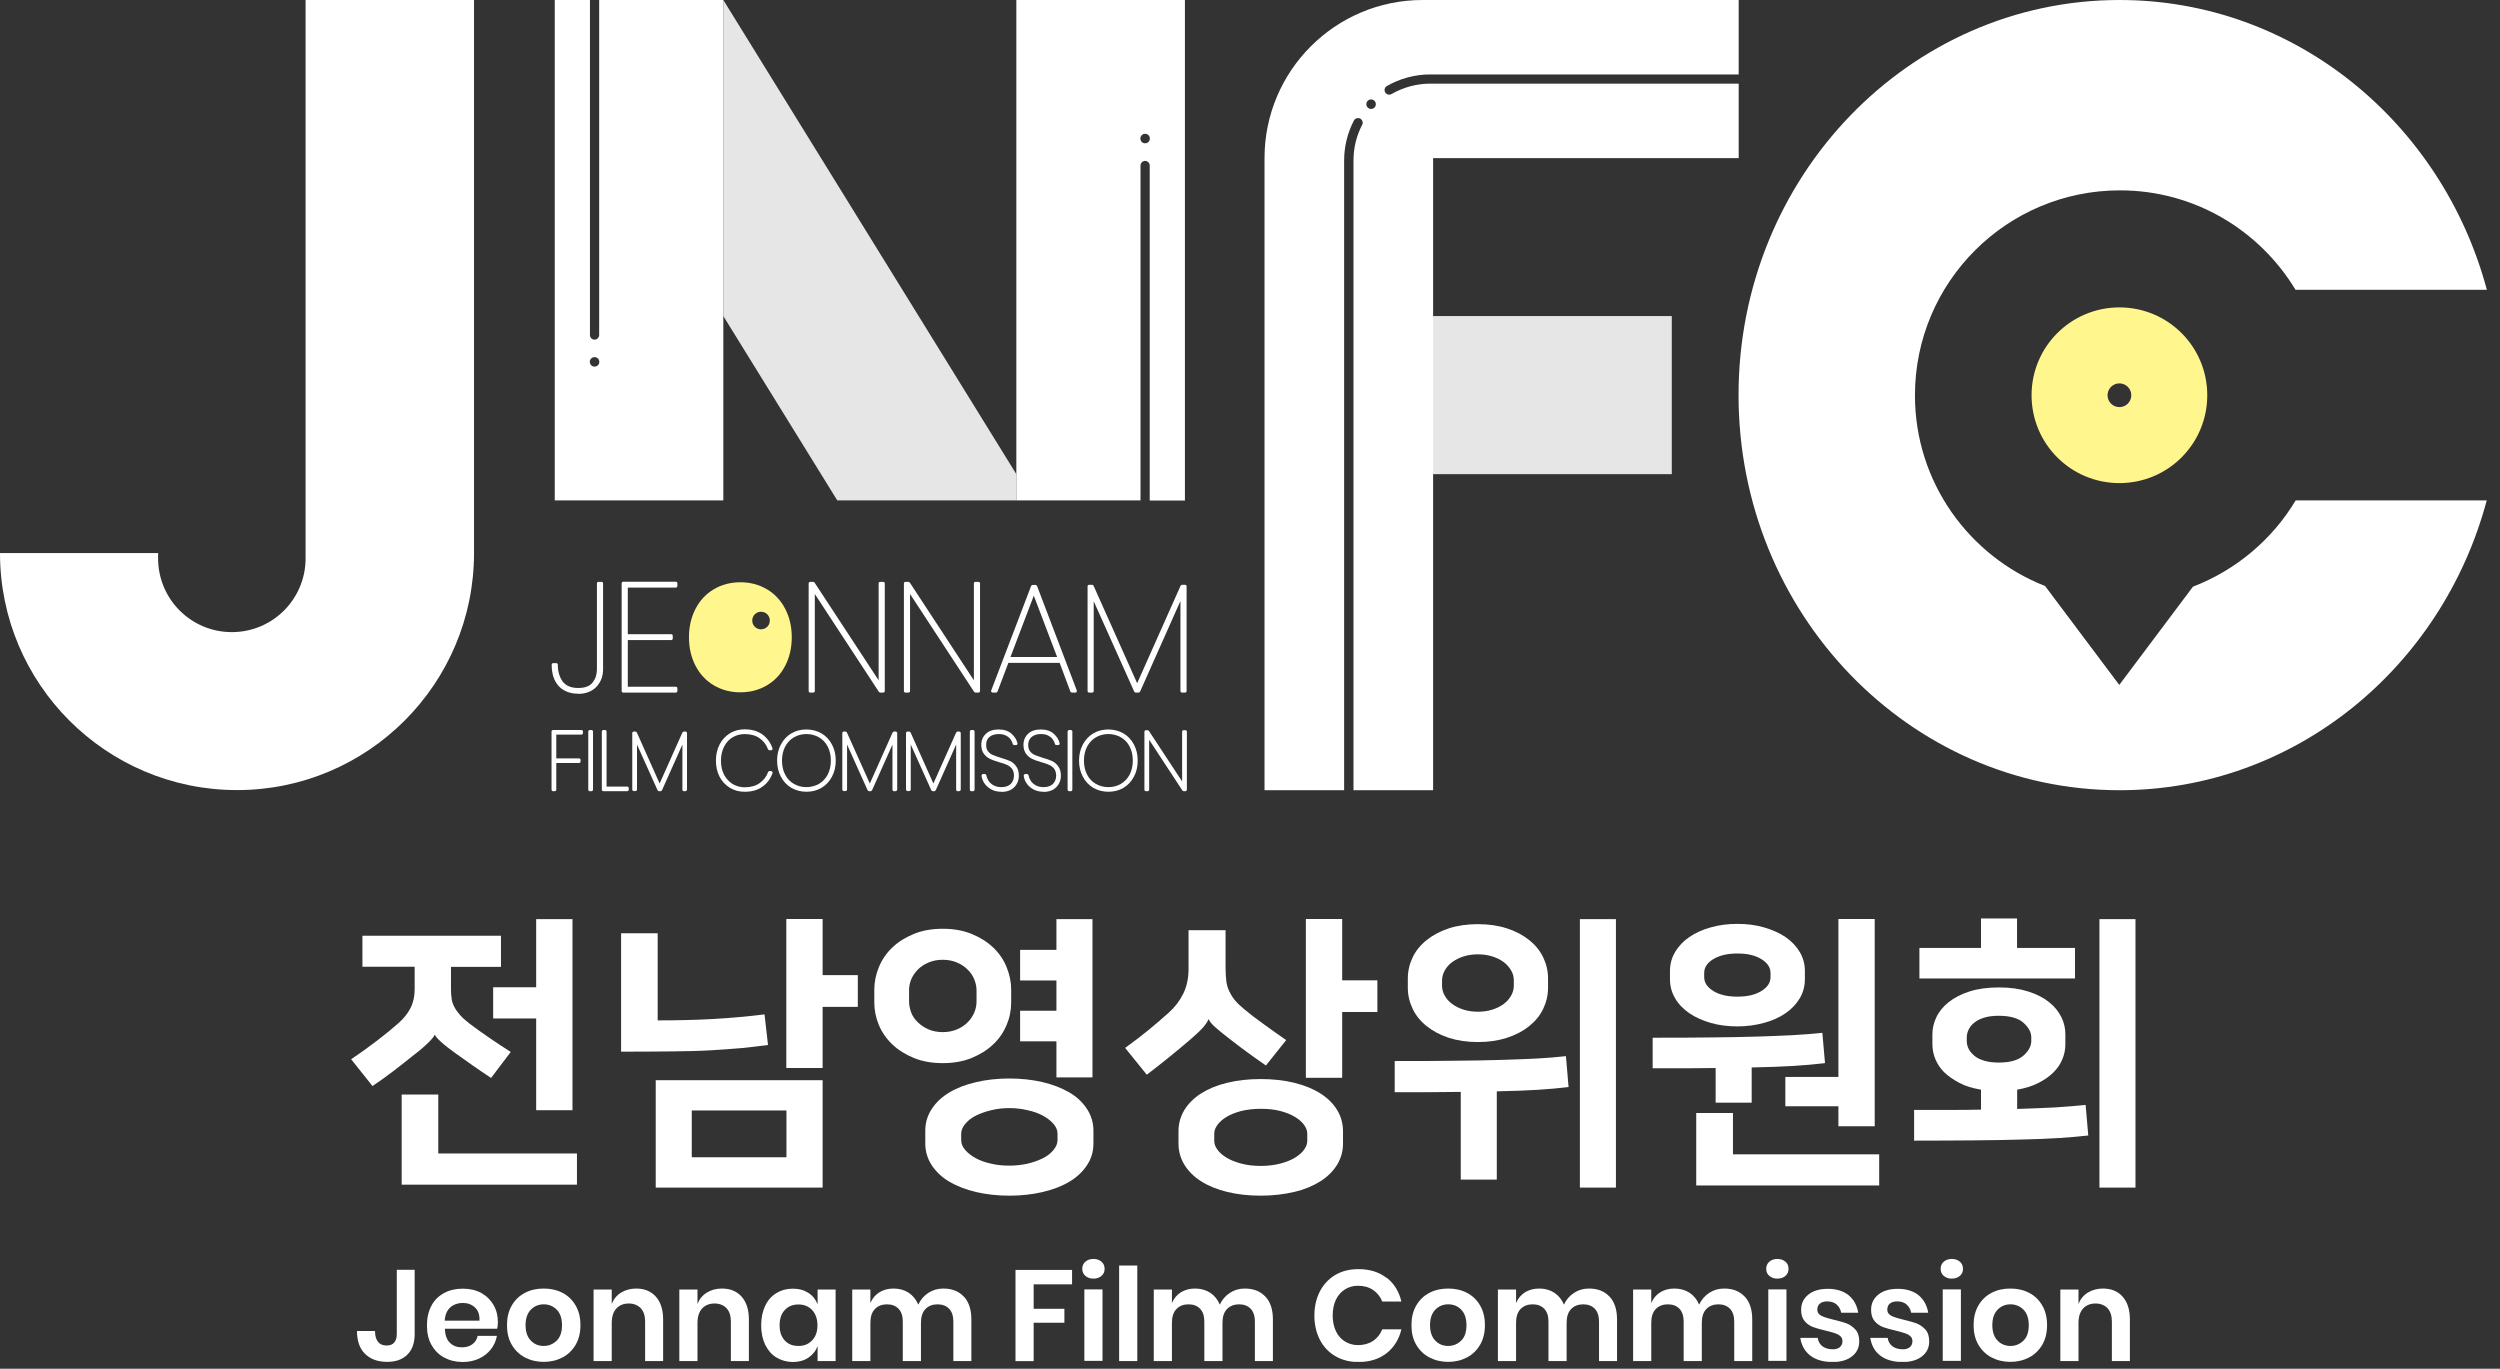 <svg width="179" height="98" viewBox="0 0 179 98" fill="none" xmlns="http://www.w3.org/2000/svg">
<rect x="0" y="0" width="179" height="98" fill="#333333" stroke="none"/>
<g clip-path="url(#clip0_267_3214)">
<path d="M21.88 0V39.98C21.88 42.9 19.52 45.26 16.6 45.26C13.68 45.26 11.32 42.9 11.32 39.98V39.6H0C0 48.97 7.6 56.57 16.97 56.57C26.34 56.57 33.94 48.97 33.94 39.6V0H21.87H21.88Z" fill="white"/>
<path d="M41.64 52.379V52.489H39.73V54.409H41.47V54.519H39.73V56.539H39.61V52.379H41.64Z" fill="white"/>
<path d="M39.72 56.65H39.6C39.54 56.65 39.49 56.599 39.49 56.539V52.38C39.49 52.319 39.54 52.27 39.6 52.27H41.63C41.69 52.27 41.74 52.319 41.74 52.38V52.489C41.74 52.55 41.69 52.599 41.63 52.599H39.83V54.3H41.46C41.52 54.3 41.57 54.349 41.57 54.41V54.52C41.57 54.58 41.52 54.63 41.46 54.63H39.83V56.539C39.83 56.599 39.78 56.65 39.72 56.65Z" fill="white"/>
<path d="M42.35 52.379V56.539H42.23V52.379H42.35Z" fill="white"/>
<path d="M42.35 52.27H42.23C42.169 52.27 42.12 52.319 42.12 52.38V56.539C42.12 56.6 42.169 56.65 42.23 56.65H42.35C42.411 56.65 42.46 56.6 42.46 56.539V52.38C42.46 52.319 42.411 52.27 42.35 52.27Z" fill="white"/>
<path d="M43.32 56.429H44.91V56.539H43.2V52.379H43.32V56.429Z" fill="white"/>
<path d="M44.91 56.65H43.2C43.14 56.65 43.09 56.599 43.09 56.539V52.38C43.09 52.319 43.14 52.27 43.2 52.27H43.32C43.38 52.27 43.43 52.319 43.43 52.38V56.319H44.91C44.97 56.319 45.02 56.37 45.02 56.429V56.539C45.02 56.599 44.97 56.65 44.91 56.65Z" fill="white"/>
<path d="M49.09 52.5V56.54H48.97V52.79L47.3 56.54H47.18L45.5 52.8V56.54H45.38V52.5H45.5L47.24 56.38L48.97 52.5H49.09Z" fill="white"/>
<path d="M49.09 56.65H48.97C48.91 56.65 48.86 56.6 48.86 56.54V53.31L47.4 56.58C47.4 56.58 47.34 56.65 47.3 56.65H47.18C47.18 56.65 47.1 56.62 47.08 56.58L45.61 53.31V56.53C45.61 56.59 45.56 56.64 45.5 56.64H45.38C45.32 56.64 45.27 56.59 45.27 56.53V52.49C45.27 52.43 45.32 52.38 45.38 52.38H45.5C45.5 52.38 45.58 52.41 45.6 52.45L47.23 56.1L48.86 52.45C48.86 52.45 48.92 52.38 48.96 52.38H49.08C49.14 52.38 49.19 52.43 49.19 52.49V56.53C49.19 56.59 49.14 56.64 49.08 56.64L49.09 56.65Z" fill="white"/>
<path d="M54.5 52.67C54.82 52.89 55.05 53.2 55.19 53.6H55.07C54.94 53.25 54.73 52.97 54.43 52.76C54.13 52.55 53.75 52.44 53.3 52.44C52.96 52.44 52.65 52.52 52.38 52.69C52.1 52.85 51.89 53.09 51.73 53.39C51.57 53.7 51.49 54.05 51.49 54.46C51.49 54.87 51.57 55.22 51.73 55.52C51.89 55.82 52.11 56.06 52.38 56.22C52.66 56.38 52.96 56.47 53.3 56.47C53.75 56.47 54.13 56.36 54.43 56.15C54.73 55.94 54.95 55.66 55.07 55.31H55.19C55.04 55.71 54.81 56.02 54.5 56.24C54.18 56.46 53.78 56.57 53.3 56.57C52.93 56.57 52.6 56.48 52.3 56.3C52 56.12 51.77 55.87 51.61 55.55C51.44 55.23 51.36 54.86 51.36 54.45C51.36 54.04 51.44 53.67 51.61 53.35C51.78 53.03 52.01 52.78 52.3 52.6C52.59 52.42 52.93 52.33 53.3 52.33C53.79 52.33 54.19 52.44 54.5 52.67Z" fill="white"/>
<path d="M53.3 56.69C52.91 56.69 52.56 56.59 52.25 56.4C51.94 56.21 51.69 55.94 51.52 55.61C51.35 55.28 51.26 54.89 51.26 54.46C51.26 54.03 51.35 53.64 51.52 53.31C51.69 52.97 51.94 52.71 52.25 52.51C52.56 52.32 52.92 52.22 53.31 52.22C53.82 52.22 54.24 52.34 54.58 52.58C54.91 52.82 55.16 53.15 55.31 53.57C55.32 53.6 55.31 53.64 55.3 53.67C55.28 53.7 55.25 53.72 55.21 53.72H55.09C55.09 53.72 55 53.69 54.99 53.65C54.87 53.32 54.67 53.06 54.39 52.86C54.11 52.66 53.75 52.56 53.32 52.56C53 52.56 52.71 52.64 52.46 52.79C52.2 52.94 52 53.16 51.85 53.45C51.7 53.74 51.62 54.08 51.62 54.47C51.62 54.86 51.7 55.19 51.85 55.48C52 55.76 52.21 55.98 52.46 56.14C52.72 56.29 53.01 56.37 53.32 56.37C53.75 56.37 54.11 56.27 54.39 56.07C54.67 55.87 54.88 55.61 54.99 55.28C55.01 55.24 55.05 55.21 55.09 55.21H55.21C55.21 55.21 55.28 55.23 55.3 55.26C55.32 55.29 55.33 55.33 55.31 55.36C55.16 55.78 54.91 56.11 54.57 56.34C54.24 56.58 53.81 56.69 53.31 56.69H53.3Z" fill="white"/>
<path d="M58.76 52.609C59.06 52.789 59.3 53.039 59.47 53.359C59.64 53.679 59.72 54.049 59.72 54.459C59.72 54.869 59.64 55.239 59.47 55.559C59.3 55.879 59.07 56.129 58.76 56.309C58.46 56.489 58.12 56.579 57.74 56.579C57.36 56.579 57.02 56.489 56.72 56.309C56.42 56.129 56.18 55.879 56.01 55.559C55.84 55.239 55.76 54.869 55.76 54.459C55.76 54.049 55.84 53.679 56.01 53.359C56.18 53.039 56.41 52.789 56.72 52.609C57.02 52.429 57.36 52.339 57.74 52.339C58.12 52.339 58.46 52.429 58.76 52.609ZM56.79 52.689C56.51 52.849 56.28 53.089 56.12 53.389C55.96 53.699 55.87 54.049 55.87 54.459C55.87 54.869 55.95 55.219 56.12 55.529C56.28 55.829 56.51 56.069 56.79 56.229C57.07 56.389 57.39 56.479 57.74 56.479C58.09 56.479 58.4 56.399 58.69 56.229C58.97 56.069 59.2 55.829 59.36 55.529C59.52 55.219 59.61 54.869 59.61 54.459C59.61 54.049 59.53 53.699 59.36 53.389C59.2 53.089 58.97 52.849 58.69 52.689C58.41 52.529 58.09 52.439 57.74 52.439C57.39 52.439 57.08 52.519 56.79 52.689Z" fill="white"/>
<path d="M57.74 56.69C57.34 56.69 56.98 56.59 56.66 56.41C56.34 56.219 56.09 55.95 55.91 55.609C55.73 55.27 55.64 54.889 55.64 54.459C55.64 54.029 55.73 53.65 55.91 53.309C56.09 52.969 56.34 52.7 56.66 52.51C56.98 52.319 57.34 52.23 57.74 52.23C58.14 52.23 58.5 52.33 58.82 52.51C59.14 52.7 59.39 52.969 59.57 53.309C59.75 53.65 59.84 54.029 59.84 54.459C59.84 54.889 59.75 55.27 59.57 55.609C59.39 55.95 59.14 56.219 58.82 56.41C58.5 56.599 58.14 56.69 57.74 56.69ZM56.85 52.789C56.59 52.94 56.38 53.16 56.22 53.45C56.07 53.739 55.99 54.08 55.99 54.459C55.99 54.84 56.07 55.19 56.22 55.469C56.37 55.76 56.58 55.98 56.85 56.13C57.38 56.44 58.1 56.429 58.63 56.13C58.89 55.98 59.1 55.76 59.26 55.469C59.41 55.179 59.49 54.84 59.49 54.459C59.49 54.08 59.41 53.73 59.26 53.45C59.11 53.16 58.9 52.94 58.63 52.789C58.1 52.48 57.38 52.48 56.85 52.789Z" fill="white"/>
<path d="M64.13 52.5V56.54H64.01V52.79L62.34 56.54H62.22L60.54 52.8V56.54H60.42V52.5H60.54L62.28 56.38L64.01 52.5H64.13Z" fill="white"/>
<path d="M64.13 56.65H64.01C63.95 56.65 63.9 56.6 63.9 56.54V53.31L62.44 56.58C62.44 56.58 62.38 56.65 62.34 56.65H62.22C62.22 56.65 62.14 56.62 62.12 56.58L60.65 53.31V56.53C60.65 56.59 60.6 56.64 60.54 56.64H60.42C60.36 56.64 60.31 56.59 60.31 56.53V52.49C60.31 52.43 60.36 52.38 60.42 52.38H60.54C60.54 52.38 60.62 52.41 60.64 52.45L62.28 56.1L63.91 52.45C63.91 52.45 63.97 52.38 64.01 52.38H64.13C64.19 52.38 64.24 52.43 64.24 52.49V56.53C64.24 56.59 64.19 56.64 64.13 56.64V56.65Z" fill="white"/>
<path d="M68.69 52.5V56.54H68.57V52.79L66.9 56.54H66.78L65.1 52.8V56.54H64.98V52.5H65.1L66.84 56.38L68.57 52.5H68.69Z" fill="white"/>
<path d="M68.69 56.65H68.57C68.51 56.65 68.46 56.6 68.46 56.54V53.31L67 56.58C67 56.58 66.94 56.65 66.9 56.65H66.78C66.78 56.65 66.7 56.62 66.68 56.58L65.21 53.31V56.53C65.21 56.59 65.16 56.64 65.1 56.64H64.98C64.92 56.64 64.87 56.59 64.87 56.53V52.49C64.87 52.43 64.92 52.38 64.98 52.38H65.1C65.1 52.38 65.18 52.41 65.2 52.45L66.83 56.1L68.46 52.45C68.46 52.45 68.52 52.38 68.56 52.38H68.68C68.74 52.38 68.79 52.43 68.79 52.49V56.53C68.79 56.59 68.74 56.64 68.68 56.64L68.69 56.65Z" fill="white"/>
<path d="M69.66 52.379V56.539H69.54V52.379H69.66Z" fill="white"/>
<path d="M69.67 52.27H69.55C69.49 52.27 69.44 52.319 69.44 52.38V56.539C69.44 56.6 69.49 56.65 69.55 56.65H69.67C69.731 56.65 69.78 56.6 69.78 56.539V52.38C69.78 52.319 69.731 52.27 69.67 52.27Z" fill="white"/>
<path d="M72.71 56.029C72.63 56.189 72.51 56.319 72.34 56.419C72.17 56.519 71.96 56.569 71.7 56.569C71.44 56.569 71.23 56.519 71.04 56.419C70.85 56.319 70.7 56.189 70.59 56.039C70.48 55.879 70.41 55.709 70.39 55.529H70.51C70.53 55.659 70.58 55.799 70.67 55.949C70.76 56.099 70.89 56.219 71.06 56.319C71.23 56.419 71.45 56.469 71.7 56.469C72.03 56.469 72.28 56.379 72.45 56.199C72.62 56.019 72.71 55.799 72.71 55.529C72.71 55.299 72.66 55.119 72.55 54.979C72.44 54.839 72.32 54.739 72.17 54.669C72.02 54.599 71.81 54.529 71.56 54.449C71.3 54.379 71.09 54.299 70.93 54.229C70.77 54.159 70.64 54.049 70.53 53.909C70.42 53.769 70.37 53.569 70.37 53.329C70.37 53.039 70.47 52.809 70.66 52.619C70.85 52.429 71.13 52.339 71.49 52.339C71.85 52.339 72.13 52.429 72.33 52.609C72.54 52.789 72.67 52.999 72.72 53.239H72.6C72.57 53.119 72.52 52.999 72.43 52.879C72.34 52.759 72.22 52.659 72.06 52.569C71.9 52.489 71.71 52.439 71.48 52.439C71.18 52.439 70.93 52.519 70.75 52.669C70.57 52.829 70.48 53.039 70.48 53.319C70.48 53.539 70.53 53.709 70.63 53.839C70.73 53.969 70.85 54.069 71 54.139C71.15 54.209 71.35 54.279 71.6 54.349C71.86 54.419 72.08 54.499 72.24 54.569C72.4 54.649 72.54 54.759 72.65 54.909C72.76 55.059 72.82 55.269 72.82 55.519C72.82 55.689 72.78 55.859 72.7 56.019L72.71 56.029Z" fill="white"/>
<path d="M71.7 56.69C71.44 56.69 71.2 56.639 70.99 56.529C70.78 56.419 70.62 56.279 70.5 56.109C70.38 55.94 70.3 55.749 70.28 55.55C70.28 55.52 70.28 55.489 70.31 55.459C70.34 55.429 70.36 55.419 70.39 55.419H70.51C70.56 55.419 70.61 55.459 70.62 55.51C70.64 55.63 70.69 55.749 70.77 55.889C70.85 56.02 70.97 56.13 71.12 56.219C71.28 56.309 71.47 56.359 71.7 56.359C71.99 56.359 72.22 56.279 72.37 56.13C72.52 55.969 72.6 55.779 72.6 55.539C72.6 55.34 72.55 55.179 72.47 55.059C72.38 54.94 72.26 54.84 72.13 54.779C71.98 54.709 71.78 54.639 71.53 54.569C71.27 54.499 71.06 54.419 70.89 54.34C70.72 54.26 70.57 54.139 70.45 53.98C70.33 53.819 70.26 53.599 70.26 53.33C70.26 53.01 70.37 52.749 70.59 52.539C70.81 52.33 71.11 52.23 71.5 52.23C71.89 52.23 72.19 52.33 72.42 52.529C72.65 52.73 72.79 52.959 72.85 53.219C72.85 53.249 72.85 53.289 72.83 53.309C72.81 53.34 72.78 53.349 72.74 53.349H72.62C72.57 53.349 72.52 53.309 72.51 53.26C72.49 53.16 72.43 53.05 72.36 52.94C72.28 52.83 72.17 52.739 72.03 52.669C71.89 52.59 71.71 52.559 71.5 52.559C71.22 52.559 71.01 52.63 70.84 52.77C70.68 52.9 70.61 53.09 70.61 53.34C70.61 53.529 70.65 53.679 70.74 53.789C70.83 53.91 70.94 53.989 71.07 54.05C71.21 54.109 71.41 54.179 71.66 54.26C71.93 54.34 72.15 54.41 72.31 54.489C72.49 54.569 72.64 54.7 72.76 54.87C72.89 55.039 72.95 55.27 72.95 55.55C72.95 55.739 72.91 55.919 72.82 56.09C72.73 56.27 72.6 56.41 72.41 56.529C72.22 56.639 71.99 56.7 71.71 56.7L71.7 56.69Z" fill="white"/>
<path d="M75.73 56.029C75.65 56.189 75.53 56.319 75.36 56.419C75.19 56.519 74.98 56.569 74.72 56.569C74.46 56.569 74.25 56.519 74.06 56.419C73.87 56.319 73.72 56.189 73.61 56.039C73.5 55.879 73.43 55.709 73.41 55.529H73.53C73.55 55.659 73.6 55.799 73.69 55.949C73.78 56.099 73.91 56.219 74.08 56.319C74.25 56.419 74.47 56.469 74.72 56.469C75.05 56.469 75.3 56.379 75.47 56.199C75.64 56.019 75.73 55.799 75.73 55.529C75.73 55.299 75.68 55.119 75.57 54.979C75.46 54.839 75.34 54.739 75.19 54.669C75.04 54.599 74.83 54.529 74.58 54.449C74.32 54.379 74.11 54.299 73.95 54.229C73.79 54.159 73.66 54.049 73.55 53.909C73.44 53.769 73.39 53.569 73.39 53.329C73.39 53.039 73.49 52.809 73.68 52.619C73.87 52.429 74.15 52.339 74.51 52.339C74.87 52.339 75.15 52.429 75.35 52.609C75.56 52.789 75.69 52.999 75.74 53.239H75.62C75.59 53.119 75.54 52.999 75.45 52.879C75.36 52.759 75.24 52.659 75.08 52.569C74.92 52.489 74.73 52.439 74.5 52.439C74.2 52.439 73.95 52.519 73.77 52.669C73.59 52.829 73.5 53.039 73.5 53.319C73.5 53.539 73.55 53.709 73.65 53.839C73.75 53.969 73.87 54.069 74.02 54.139C74.17 54.209 74.37 54.279 74.62 54.349C74.88 54.419 75.1 54.499 75.26 54.569C75.42 54.649 75.56 54.759 75.67 54.909C75.78 55.059 75.84 55.269 75.84 55.519C75.84 55.689 75.8 55.859 75.72 56.019L75.73 56.029Z" fill="white"/>
<path d="M74.72 56.69C74.46 56.69 74.22 56.639 74.01 56.529C73.8 56.419 73.64 56.279 73.52 56.109C73.4 55.94 73.32 55.749 73.3 55.55C73.3 55.52 73.3 55.489 73.33 55.459C73.36 55.429 73.38 55.419 73.41 55.419H73.53C73.58 55.419 73.63 55.459 73.64 55.51C73.66 55.63 73.71 55.749 73.79 55.889C73.87 56.02 73.99 56.13 74.14 56.219C74.3 56.309 74.49 56.359 74.72 56.359C75.01 56.359 75.24 56.279 75.39 56.13C75.54 55.969 75.62 55.779 75.62 55.539C75.62 55.34 75.57 55.179 75.49 55.059C75.4 54.94 75.28 54.84 75.15 54.779C75 54.709 74.8 54.639 74.55 54.569C74.29 54.499 74.08 54.419 73.91 54.34C73.74 54.26 73.59 54.139 73.47 53.98C73.35 53.819 73.28 53.599 73.28 53.33C73.28 53.01 73.39 52.749 73.61 52.539C73.83 52.33 74.13 52.23 74.52 52.23C74.91 52.23 75.21 52.33 75.44 52.529C75.67 52.73 75.81 52.959 75.87 53.219C75.87 53.249 75.87 53.289 75.85 53.309C75.83 53.34 75.8 53.349 75.76 53.349H75.64C75.59 53.349 75.54 53.309 75.53 53.26C75.51 53.16 75.45 53.05 75.38 52.94C75.3 52.83 75.19 52.739 75.05 52.669C74.91 52.59 74.73 52.559 74.52 52.559C74.24 52.559 74.03 52.63 73.86 52.77C73.7 52.91 73.62 53.09 73.62 53.34C73.62 53.529 73.66 53.679 73.75 53.789C73.84 53.91 73.95 53.989 74.08 54.05C74.22 54.109 74.42 54.179 74.67 54.26C74.94 54.34 75.16 54.41 75.32 54.489C75.5 54.569 75.65 54.7 75.77 54.87C75.9 55.039 75.96 55.27 75.96 55.55C75.96 55.739 75.92 55.919 75.83 56.09C75.74 56.27 75.61 56.41 75.42 56.529C75.23 56.639 75 56.7 74.72 56.7V56.69Z" fill="white"/>
<path d="M76.67 52.379V56.539H76.55V52.379H76.67Z" fill="white"/>
<path d="M76.67 52.27H76.55C76.49 52.27 76.44 52.319 76.44 52.38V56.539C76.44 56.6 76.49 56.65 76.55 56.65H76.67C76.731 56.65 76.78 56.6 76.78 56.539V52.38C76.78 52.319 76.731 52.27 76.67 52.27Z" fill="white"/>
<path d="M80.39 52.609C80.69 52.789 80.93 53.039 81.1 53.359C81.27 53.679 81.35 54.049 81.35 54.459C81.35 54.869 81.27 55.239 81.1 55.559C80.93 55.879 80.7 56.129 80.39 56.309C80.09 56.489 79.75 56.579 79.37 56.579C78.99 56.579 78.65 56.489 78.35 56.309C78.05 56.129 77.81 55.879 77.64 55.559C77.47 55.239 77.39 54.869 77.39 54.459C77.39 54.049 77.47 53.679 77.64 53.359C77.81 53.039 78.04 52.789 78.35 52.609C78.65 52.429 78.99 52.339 79.37 52.339C79.75 52.339 80.09 52.429 80.39 52.609ZM78.42 52.689C78.14 52.849 77.91 53.089 77.75 53.389C77.59 53.699 77.5 54.049 77.5 54.459C77.5 54.869 77.58 55.219 77.75 55.529C77.91 55.829 78.14 56.069 78.42 56.229C78.7 56.389 79.02 56.479 79.37 56.479C79.72 56.479 80.03 56.399 80.32 56.229C80.6 56.069 80.83 55.829 80.99 55.529C81.15 55.219 81.24 54.869 81.24 54.459C81.24 54.049 81.16 53.699 80.99 53.389C80.83 53.089 80.6 52.849 80.32 52.689C80.04 52.529 79.72 52.439 79.37 52.439C79.02 52.439 78.71 52.519 78.42 52.689Z" fill="white"/>
<path d="M79.36 56.69C78.96 56.69 78.6 56.59 78.28 56.41C77.96 56.219 77.71 55.95 77.53 55.609C77.35 55.27 77.26 54.889 77.26 54.459C77.26 54.029 77.35 53.65 77.53 53.309C77.71 52.969 77.96 52.7 78.28 52.51C78.6 52.319 78.96 52.23 79.36 52.23C79.76 52.23 80.12 52.33 80.44 52.51C80.76 52.7 81.01 52.969 81.19 53.309C81.37 53.65 81.46 54.029 81.46 54.459C81.46 54.889 81.37 55.27 81.19 55.609C81.01 55.95 80.76 56.219 80.44 56.41C80.12 56.599 79.76 56.69 79.36 56.69ZM78.47 52.789C78.21 52.94 78 53.16 77.84 53.45C77.69 53.739 77.61 54.08 77.61 54.459C77.61 54.84 77.69 55.19 77.84 55.469C77.99 55.76 78.2 55.98 78.47 56.13C78.73 56.279 79.03 56.359 79.36 56.359C79.69 56.359 79.99 56.279 80.25 56.13C80.51 55.98 80.72 55.76 80.88 55.469C81.03 55.179 81.11 54.84 81.11 54.459C81.11 54.08 81.03 53.73 80.88 53.45C80.73 53.16 80.52 52.94 80.25 52.789C79.72 52.48 79 52.48 78.47 52.789Z" fill="white"/>
<path d="M84.87 56.53H84.75L82.17 52.59V56.53H82.05V52.38H82.17L84.75 56.31V52.38H84.87V56.53Z" fill="white"/>
<path d="M84.87 56.65H84.75C84.75 56.65 84.68 56.63 84.66 56.6L82.28 52.97V56.54C82.28 56.6 82.23 56.65 82.17 56.65H82.05C81.99 56.65 81.94 56.6 81.94 56.54V52.39C81.94 52.33 81.99 52.28 82.05 52.28H82.17C82.17 52.28 82.24 52.3 82.26 52.33L84.64 55.95V52.39C84.64 52.33 84.69 52.28 84.75 52.28H84.87C84.93 52.28 84.98 52.33 84.98 52.39V56.54C84.98 56.6 84.93 56.65 84.87 56.65Z" fill="white"/>
<path d="M43.07 41.75V47.9C43.07 48.38 42.92 48.77 42.62 49.08C42.32 49.39 41.91 49.55 41.39 49.55C40.82 49.55 40.38 49.37 40.07 49.02C39.76 48.67 39.6 48.19 39.6 47.57H39.82C39.82 48.08 39.94 48.51 40.19 48.84C40.44 49.18 40.84 49.34 41.39 49.34C41.91 49.34 42.28 49.19 42.51 48.91C42.74 48.62 42.85 48.28 42.85 47.89V41.74H43.07V41.75Z" fill="white"/>
<path d="M41.4 49.67C40.8 49.67 40.33 49.48 39.99 49.11C39.66 48.74 39.5 48.23 39.5 47.59C39.5 47.53 39.55 47.48 39.61 47.48H39.83C39.89 47.48 39.94 47.53 39.94 47.59C39.94 48.08 40.06 48.48 40.29 48.8C40.52 49.1 40.89 49.26 41.4 49.26C41.88 49.26 42.23 49.13 42.43 48.87C42.64 48.6 42.74 48.29 42.74 47.92V41.77C42.74 41.71 42.79 41.66 42.85 41.66H43.07C43.13 41.66 43.18 41.71 43.18 41.77V47.92C43.18 48.42 43.02 48.84 42.7 49.18C42.38 49.51 41.94 49.68 41.39 49.68L41.4 49.67ZM39.76 48.06C39.79 48.24 39.84 48.4 39.9 48.54C39.84 48.39 39.79 48.23 39.76 48.06Z" fill="white"/>
<path d="M44.83 41.95V45.52H48.05V45.72H44.83V49.29H48.38V49.49H44.61V41.77H48.38V41.97H44.83V41.95Z" fill="white"/>
<path d="M48.39 49.59H44.62C44.56 49.59 44.51 49.54 44.51 49.48V41.76C44.51 41.7 44.56 41.65 44.62 41.65H48.39C48.45 41.65 48.5 41.7 48.5 41.76V41.96C48.5 42.02 48.45 42.07 48.39 42.07H44.95V45.41H48.06C48.12 45.41 48.17 45.46 48.17 45.52V45.72C48.17 45.78 48.12 45.83 48.06 45.83H44.95V49.17H48.39C48.45 49.17 48.5 49.22 48.5 49.28V49.48C48.5 49.54 48.45 49.59 48.39 49.59ZM44.72 49.37H44.76C44.76 49.37 44.73 49.33 44.72 49.3V49.37ZM44.72 45.54V45.7C44.72 45.7 44.75 45.64 44.78 45.62C44.75 45.6 44.73 45.58 44.72 45.54ZM44.72 41.86V41.93C44.72 41.93 44.74 41.88 44.76 41.86H44.72Z" fill="white"/>
<path d="M63.24 49.48H63.02L58.23 42.16V49.48H58.01V41.77H58.23L63.02 49.08V41.77H63.24V49.48Z" fill="white"/>
<path d="M63.24 49.59H63.02C63.02 49.59 62.95 49.57 62.93 49.54L58.34 42.53V49.48C58.34 49.54 58.29 49.59 58.23 49.59H58.01C57.95 49.59 57.9 49.54 57.9 49.48V41.77C57.9 41.71 57.95 41.66 58.01 41.66H58.23C58.23 41.66 58.3 41.68 58.32 41.71L62.91 48.71V41.77C62.91 41.71 62.96 41.66 63.02 41.66H63.24C63.3 41.66 63.35 41.71 63.35 41.77V49.48C63.35 49.54 63.3 49.59 63.24 49.59ZM63.08 49.37H63.13V49.1C63.13 49.1 63.09 49.17 63.05 49.18C63 49.19 62.95 49.18 62.93 49.13L62.37 48.28L63.08 49.36V49.37ZM58.12 41.88V42.15C58.12 42.15 58.16 42.08 58.2 42.06C58.24 42.05 58.28 42.06 58.3 42.08L58.17 41.88H58.12Z" fill="white"/>
<path d="M70.06 49.48H69.84L65.05 42.16V49.48H64.83V41.77H65.05L69.84 49.08V41.77H70.06V49.48Z" fill="white"/>
<path d="M70.06 49.59H69.84C69.84 49.59 69.77 49.57 69.75 49.54L65.16 42.53V49.48C65.16 49.54 65.11 49.59 65.05 49.59H64.83C64.77 49.59 64.72 49.54 64.72 49.48V41.77C64.72 41.71 64.77 41.66 64.83 41.66H65.05C65.05 41.66 65.12 41.68 65.14 41.71L69.73 48.71V41.77C69.73 41.71 69.78 41.66 69.84 41.66H70.06C70.12 41.66 70.17 41.71 70.17 41.77V49.48C70.17 49.54 70.12 49.59 70.06 49.59ZM69.9 49.37H69.95V49.1C69.95 49.1 69.91 49.17 69.87 49.18C69.82 49.19 69.77 49.18 69.75 49.13L69.19 48.28L69.9 49.36V49.37ZM64.94 41.88V42.15C64.94 42.15 64.98 42.08 65.02 42.06C65.06 42.05 65.1 42.06 65.12 42.08L64.99 41.88H64.94Z" fill="white"/>
<path d="M75.93 47.35H72.11L71.3 49.48H71.05L73.91 41.99H74.13L76.98 49.48H76.73L75.93 47.35ZM75.86 47.15L74.03 42.33L72.2 47.15H75.86Z" fill="white"/>
<path d="M76.99 49.59H76.74C76.74 49.59 76.65 49.56 76.64 49.52L75.87 47.46H72.2L71.42 49.52C71.42 49.52 71.36 49.59 71.32 49.59H71.07C71.07 49.59 71 49.57 70.98 49.54C70.96 49.51 70.95 49.47 70.97 49.44L73.83 41.95C73.83 41.95 73.89 41.88 73.93 41.88H74.15C74.15 41.88 74.24 41.91 74.25 41.95L77.1 49.44C77.1 49.44 77.1 49.51 77.09 49.54C77.07 49.57 77.04 49.59 77 49.59H76.99ZM76.81 49.37H76.82L74.05 42.1H73.98L71.2 49.37H71.21L71.99 47.31C71.99 47.31 72.05 47.24 72.09 47.24C72.09 47.24 72.07 47.23 72.07 47.22C72.05 47.19 72.04 47.15 72.06 47.12L73.89 42.3C73.92 42.21 74.07 42.21 74.1 42.3L75.93 47.12C75.93 47.12 75.93 47.19 75.92 47.22C75.92 47.22 75.91 47.24 75.9 47.24C75.9 47.24 75.99 47.27 76 47.31L76.77 49.37H76.81ZM72.35 47.04H75.69L74.02 42.65L72.35 47.04Z" fill="white"/>
<path d="M84.85 41.97V49.47H84.63V42.5L81.53 49.47H81.31L78.19 42.53V49.47H77.97V41.97H78.19L81.41 49.18L84.62 41.97H84.84H84.85Z" fill="white"/>
<path d="M84.85 49.59H84.63C84.57 49.59 84.52 49.54 84.52 49.48V43.03L81.63 49.52C81.63 49.52 81.57 49.59 81.53 49.59H81.31C81.31 49.59 81.23 49.56 81.21 49.52L78.31 43.05V49.48C78.31 49.54 78.26 49.59 78.2 49.59H77.98C77.92 49.59 77.87 49.54 77.87 49.48V41.98C77.87 41.92 77.92 41.87 77.98 41.87H78.2C78.2 41.87 78.28 41.9 78.3 41.94L81.42 48.92L84.53 41.94C84.53 41.94 84.59 41.87 84.63 41.87H84.85C84.91 41.87 84.96 41.92 84.96 41.98V49.48C84.96 49.54 84.91 49.59 84.85 49.59ZM81.38 49.37H81.46L81.52 49.25C81.48 49.31 81.36 49.31 81.33 49.24L81.39 49.37H81.38ZM78.19 42.42C78.19 42.42 78.27 42.45 78.29 42.49L81.25 49.09L78.12 42.09H78.08V42.52C78.08 42.52 78.12 42.44 78.17 42.43H78.19V42.42ZM84.63 42.4H84.65C84.69 42.4 84.73 42.45 84.74 42.49V42.08H84.7L84.54 42.44C84.54 42.44 84.59 42.4 84.63 42.4Z" fill="white"/>
<path d="M56.22 43.59C55.91 42.99 55.47 42.52 54.91 42.19C54.35 41.86 53.71 41.69 53.01 41.69C52.31 41.69 51.67 41.86 51.11 42.19C50.55 42.52 50.11 42.99 49.8 43.59C49.49 44.19 49.33 44.87 49.33 45.63C49.33 46.39 49.49 47.07 49.8 47.67C50.11 48.27 50.55 48.74 51.11 49.07C51.67 49.4 52.3 49.57 53.01 49.57C53.72 49.57 54.35 49.4 54.91 49.07C55.47 48.74 55.91 48.27 56.22 47.67C56.53 47.07 56.69 46.39 56.69 45.63C56.69 44.87 56.53 44.19 56.22 43.59ZM54.49 45.06C54.14 45.06 53.86 44.78 53.86 44.43C53.86 44.08 54.14 43.8 54.49 43.8C54.84 43.8 55.12 44.08 55.12 44.43C55.12 44.78 54.84 45.06 54.49 45.06Z" fill="#FFF68D"/>
<path d="M72.77 35.83V33.95L51.79 0V22.63L59.95 35.83H72.77Z" fill="#E6E6E6"/>
<path d="M72.77 0V35.83H81.66V11.85C81.66 11.67 81.81 11.52 81.99 11.52C82.17 11.52 82.32 11.67 82.32 11.85V35.84H84.84V0H72.77ZM81.99 10.26C81.8 10.26 81.65 10.11 81.65 9.92C81.65 9.73 81.8 9.58 81.99 9.58C82.18 9.58 82.33 9.73 82.33 9.92C82.33 10.11 82.18 10.26 81.99 10.26Z" fill="white"/>
<path d="M42.9 0V23.99C42.9 24.17 42.75 24.32 42.57 24.32C42.39 24.32 42.24 24.17 42.24 23.99V0H39.72V35.83H51.79V0H42.9ZM42.57 26.25C42.38 26.25 42.23 26.1 42.23 25.91C42.23 25.72 42.38 25.57 42.57 25.57C42.76 25.57 42.91 25.72 42.91 25.91C42.91 26.1 42.76 26.25 42.57 26.25Z" fill="white"/>
<path d="M119.7 33.95V22.63H102.6V33.95H119.7Z" fill="#E6E6E6"/>
<path d="M102.4 5.33H124.49V0H102.61H101.86C95.61 0 90.54 5.07 90.54 11.32V56.58H96.24V11.49C96.24 10.5 96.48 9.51 96.94 8.63C97.02 8.47 97.23 8.41 97.39 8.49C97.55 8.58 97.62 8.78 97.53 8.94C97.12 9.73 96.91 10.59 96.91 11.49V56.58H102.61V11.32H124.49V5.99H102.4C101.43 5.99 100.48 6.25 99.64 6.73C99.59 6.76 99.53 6.78 99.47 6.78C99.36 6.78 99.24 6.72 99.18 6.61C99.09 6.45 99.14 6.25 99.3 6.16C100.24 5.62 101.31 5.33 102.39 5.33H102.4ZM98.17 7.8C97.98 7.8 97.83 7.65 97.83 7.46C97.83 7.27 97.98 7.12 98.17 7.12C98.36 7.12 98.51 7.27 98.51 7.46C98.51 7.65 98.36 7.8 98.17 7.8Z" fill="white"/>
<path d="M151.75 22.01C148.28 22.01 145.46 24.82 145.46 28.3C145.46 31.78 148.27 34.59 151.75 34.59C155.23 34.59 158.04 31.78 158.04 28.3C158.04 24.82 155.23 22.01 151.75 22.01ZM151.75 29.15C151.28 29.15 150.9 28.77 150.9 28.3C150.9 27.83 151.28 27.45 151.75 27.45C152.22 27.45 152.6 27.83 152.6 28.3C152.6 28.77 152.22 29.15 151.75 29.15Z" fill="#FFF68D"/>
<path d="M157.02 42L151.74 49.04L146.43 41.96C140.98 39.82 137.11 34.52 137.11 28.31C137.11 20.2 143.68 13.63 151.79 13.63C157.13 13.63 161.79 16.49 164.36 20.75H178.06C174.86 8.79 164.3 0 151.76 0C136.69 0 124.48 12.67 124.48 28.29C124.48 43.91 136.69 56.58 151.76 56.58C164.3 56.58 174.86 47.79 178.05 35.83H164.37C162.69 38.63 160.11 40.81 157.03 42H157.02Z" fill="white"/>
<path d="M25.95 67H35.87V69.23H32.29V70.84C32.29 71.09 32.31 71.32 32.34 71.53C32.37 71.74 32.44 71.94 32.55 72.13C32.65 72.32 32.79 72.51 32.96 72.7C33.13 72.89 33.36 73.09 33.63 73.3C34.07 73.63 34.54 73.97 35.04 74.31C35.54 74.65 36.05 74.99 36.57 75.32L35.16 77.18C34.72 76.89 34.28 76.59 33.85 76.29C33.42 75.99 33.01 75.7 32.62 75.42C32.18 75.1 31.83 74.83 31.58 74.6C31.32 74.37 31.18 74.2 31.14 74.09H31.12C31.08 74.21 30.92 74.41 30.64 74.68C30.36 74.95 29.99 75.27 29.5 75.64C29.06 76 28.61 76.35 28.15 76.7C27.69 77.05 27.2 77.41 26.67 77.76L25.14 75.84C25.8 75.4 26.42 74.95 27.01 74.5C27.6 74.05 28.11 73.63 28.55 73.24C28.91 72.92 29.19 72.57 29.39 72.18C29.59 71.79 29.69 71.34 29.69 70.83V69.22H25.95V66.99V67ZM31.39 82.59H41.31V84.82H28.76V78.37H31.38V82.59H31.39ZM38.39 72.92H35.31V70.69H38.39V65.81H40.99V79.49H38.39V72.92Z" fill="white"/>
<path d="M44.47 66.82H47.09V73.06C48.51 73.06 49.84 73.03 51.07 72.96C52.3 72.89 53.53 72.78 54.74 72.63L54.99 74.82C54.41 74.9 53.79 74.97 53.13 75.04C52.47 75.1 51.72 75.15 50.9 75.2C50.08 75.25 49.14 75.27 48.09 75.28C47.04 75.29 45.84 75.3 44.47 75.3V66.83V66.82ZM46.95 77.34H58.9V85.03H46.95V77.34ZM49.53 82.86H56.31V79.51H49.53V82.86ZM58.9 69.82H61.42V72.09H58.9V76.47H56.3V65.8H58.9V69.81V69.82Z" fill="white"/>
<path d="M67.5 76.12C66.73 76.12 66.04 76 65.43 75.75C64.82 75.5 64.31 75.18 63.89 74.78C63.47 74.38 63.15 73.92 62.93 73.4C62.71 72.88 62.6 72.33 62.6 71.77V70.86C62.6 70.31 62.71 69.77 62.93 69.24C63.15 68.71 63.47 68.24 63.89 67.84C64.31 67.44 64.82 67.12 65.43 66.87C66.04 66.62 66.72 66.5 67.5 66.5C68.28 66.5 68.96 66.62 69.57 66.87C70.18 67.12 70.69 67.44 71.11 67.84C71.53 68.24 71.85 68.7 72.07 69.24C72.29 69.78 72.4 70.31 72.4 70.86V71.77C72.4 72.34 72.29 72.88 72.07 73.4C71.85 73.92 71.53 74.39 71.11 74.78C70.69 75.18 70.18 75.5 69.57 75.75C68.96 76 68.27 76.12 67.5 76.12ZM67.5 68.72C67.11 68.72 66.77 68.79 66.47 68.92C66.17 69.05 65.91 69.22 65.71 69.43C65.51 69.64 65.35 69.87 65.24 70.13C65.13 70.39 65.09 70.65 65.09 70.92V71.7C65.09 71.96 65.14 72.22 65.24 72.49C65.34 72.76 65.5 72.99 65.71 73.19C65.92 73.39 66.17 73.57 66.47 73.7C66.77 73.83 67.12 73.9 67.5 73.9C67.88 73.9 68.23 73.83 68.53 73.7C68.83 73.57 69.09 73.4 69.29 73.19C69.5 72.98 69.65 72.75 69.76 72.49C69.87 72.23 69.92 71.97 69.92 71.7V70.92C69.92 70.66 69.87 70.4 69.76 70.13C69.65 69.86 69.5 69.63 69.29 69.43C69.08 69.22 68.83 69.05 68.53 68.92C68.23 68.79 67.88 68.72 67.5 68.72ZM72.27 85.61C71.42 85.61 70.62 85.52 69.89 85.35C69.16 85.18 68.53 84.93 67.99 84.62C67.45 84.3 67.03 83.91 66.72 83.44C66.41 82.97 66.25 82.45 66.25 81.87V80.96C66.25 80.38 66.41 79.86 66.72 79.39C67.03 78.92 67.45 78.53 67.99 78.21C68.53 77.89 69.16 77.65 69.89 77.48C70.62 77.31 71.41 77.22 72.27 77.22C73.13 77.22 73.92 77.31 74.65 77.48C75.38 77.65 76.01 77.9 76.55 78.21C77.09 78.52 77.51 78.92 77.82 79.39C78.13 79.86 78.29 80.38 78.29 80.96V81.87C78.29 82.45 78.14 82.97 77.82 83.44C77.51 83.91 77.09 84.3 76.55 84.62C76.01 84.94 75.38 85.18 74.65 85.35C73.92 85.52 73.13 85.61 72.27 85.61ZM72.27 79.34C71.82 79.34 71.38 79.39 70.97 79.49C70.56 79.59 70.19 79.72 69.87 79.88C69.55 80.04 69.3 80.24 69.11 80.47C68.92 80.7 68.82 80.94 68.82 81.18V81.63C68.82 81.88 68.92 82.12 69.11 82.34C69.3 82.56 69.56 82.76 69.87 82.93C70.18 83.1 70.55 83.23 70.97 83.32C71.38 83.42 71.82 83.46 72.27 83.46C72.72 83.46 73.16 83.41 73.57 83.32C73.98 83.22 74.35 83.09 74.67 82.93C74.99 82.77 75.24 82.57 75.43 82.34C75.62 82.11 75.72 81.87 75.72 81.63V81.18C75.72 80.93 75.62 80.69 75.43 80.47C75.24 80.25 74.98 80.05 74.67 79.88C74.36 79.71 73.99 79.58 73.57 79.49C73.16 79.39 72.72 79.34 72.27 79.34ZM75.64 68V65.81H78.22V77.14H75.64V74.56H73.04V72.37H75.64V70.2H73.04V68.01H75.64V68Z" fill="white"/>
<path d="M86.53 72.98C86.46 73.15 86.34 73.33 86.16 73.54C85.98 73.75 85.68 74.04 85.25 74.41C84.77 74.82 84.27 75.24 83.75 75.66C83.23 76.08 82.69 76.51 82.11 76.95L80.56 75.03C81.17 74.59 81.72 74.17 82.21 73.77C82.7 73.37 83.2 72.94 83.7 72.49C84.13 72.1 84.47 71.66 84.72 71.15C84.97 70.64 85.1 70.05 85.1 69.37V66.6H87.75V69.29C87.75 69.63 87.77 69.94 87.8 70.21C87.83 70.48 87.9 70.73 88.01 70.96C88.12 71.19 88.25 71.42 88.43 71.63C88.61 71.84 88.84 72.06 89.11 72.28C89.51 72.61 89.97 72.97 90.51 73.35C91.04 73.74 91.57 74.11 92.09 74.47L90.64 76.29C90.16 75.96 89.7 75.63 89.26 75.31C88.82 74.99 88.41 74.67 88.02 74.37C87.66 74.09 87.34 73.84 87.06 73.59C86.78 73.35 86.61 73.15 86.55 72.98H86.53ZM90.27 85.61C89.39 85.61 88.59 85.52 87.86 85.34C87.13 85.16 86.52 84.91 86 84.58C85.48 84.25 85.08 83.85 84.8 83.39C84.52 82.93 84.38 82.42 84.38 81.87V81C84.38 80.45 84.52 79.94 84.8 79.48C85.08 79.02 85.48 78.62 86 78.29C86.52 77.96 87.14 77.7 87.86 77.53C88.58 77.35 89.39 77.26 90.27 77.26C91.15 77.26 91.95 77.35 92.68 77.53C93.4 77.71 94.02 77.96 94.54 78.29C95.06 78.62 95.46 79.02 95.74 79.48C96.02 79.94 96.16 80.45 96.16 81V81.87C96.16 82.42 96.02 82.93 95.74 83.39C95.46 83.85 95.06 84.25 94.54 84.58C94.02 84.91 93.4 85.17 92.68 85.34C91.96 85.51 91.15 85.61 90.27 85.61ZM90.27 79.39C89.75 79.39 89.28 79.45 88.86 79.55C88.45 79.66 88.1 79.8 87.82 79.97C87.54 80.14 87.32 80.33 87.17 80.54C87.02 80.75 86.94 80.95 86.94 81.16V81.7C86.94 81.91 87.02 82.11 87.17 82.32C87.32 82.53 87.54 82.72 87.82 82.89C88.1 83.06 88.45 83.2 88.86 83.31C89.27 83.42 89.74 83.48 90.27 83.48C90.8 83.48 91.26 83.42 91.68 83.31C92.09 83.2 92.44 83.06 92.72 82.89C93 82.72 93.22 82.53 93.37 82.32C93.52 82.11 93.6 81.91 93.6 81.7V81.16C93.6 80.95 93.52 80.75 93.37 80.54C93.22 80.33 93 80.14 92.72 79.97C92.44 79.8 92.09 79.66 91.68 79.55C91.27 79.44 90.8 79.39 90.27 79.39ZM96.1 70.19H98.62V72.46H96.1V77.17H93.5V65.8H96.1V70.18V70.19Z" fill="white"/>
<path d="M99.84 75.97C101.42 75.97 102.84 75.97 104.09 75.95C105.34 75.94 106.45 75.92 107.44 75.89C108.43 75.86 109.3 75.83 110.05 75.79C110.8 75.75 111.5 75.69 112.12 75.62L112.31 77.83C111.68 77.91 110.94 77.98 110.1 78.03C109.26 78.08 108.28 78.12 107.17 78.14V84.46H104.59V78.18C103.89 78.19 103.15 78.2 102.37 78.2H99.86V75.97H99.84ZM105.82 74.61C105.05 74.61 104.36 74.51 103.74 74.31C103.13 74.11 102.6 73.83 102.16 73.48C101.72 73.13 101.38 72.72 101.15 72.24C100.92 71.76 100.8 71.26 100.8 70.72V70.06C100.8 69.52 100.92 69.02 101.15 68.54C101.38 68.06 101.72 67.65 102.16 67.3C102.6 66.95 103.13 66.67 103.74 66.47C104.35 66.27 105.05 66.17 105.82 66.17C106.59 66.17 107.27 66.27 107.89 66.47C108.51 66.67 109.04 66.95 109.48 67.3C109.92 67.65 110.26 68.06 110.49 68.54C110.72 69.02 110.84 69.52 110.84 70.06V70.72C110.84 71.26 110.72 71.76 110.49 72.24C110.26 72.72 109.92 73.13 109.48 73.48C109.04 73.83 108.51 74.11 107.89 74.31C107.27 74.51 106.58 74.61 105.82 74.61ZM105.82 68.33C105.45 68.33 105.1 68.38 104.79 68.48C104.48 68.58 104.2 68.72 103.97 68.89C103.74 69.06 103.57 69.26 103.44 69.49C103.32 69.72 103.25 69.96 103.25 70.2V70.57C103.25 70.82 103.31 71.06 103.44 71.28C103.56 71.51 103.74 71.71 103.97 71.88C104.2 72.05 104.47 72.19 104.79 72.29C105.11 72.39 105.45 72.44 105.82 72.44C106.19 72.44 106.54 72.39 106.85 72.29C107.17 72.19 107.44 72.05 107.67 71.88C107.9 71.71 108.07 71.51 108.2 71.28C108.33 71.05 108.39 70.81 108.39 70.57V70.2C108.39 69.95 108.33 69.71 108.2 69.49C108.07 69.27 107.9 69.06 107.67 68.89C107.44 68.72 107.17 68.58 106.85 68.48C106.53 68.38 106.19 68.33 105.82 68.33ZM115.7 85.03H113.12V65.81H115.7V85.03Z" fill="white"/>
<path d="M118.32 74.3C119.9 74.3 121.3 74.3 122.51 74.28C123.71 74.27 124.8 74.25 125.76 74.22C126.72 74.19 127.58 74.16 128.33 74.12C129.09 74.08 129.8 74.02 130.48 73.95L130.67 76.12C130.01 76.2 129.25 76.27 128.41 76.32C127.56 76.37 126.57 76.41 125.42 76.43V78.95H122.84V76.47C122.16 76.48 121.46 76.49 120.71 76.49H118.33V74.3H118.32ZM124.4 73.49C123.71 73.49 123.07 73.41 122.49 73.24C121.9 73.07 121.39 72.84 120.96 72.55C120.53 72.25 120.18 71.9 119.94 71.48C119.69 71.06 119.57 70.6 119.57 70.11V69.53C119.57 69.03 119.69 68.58 119.94 68.16C120.19 67.74 120.53 67.38 120.96 67.09C121.39 66.8 121.9 66.56 122.49 66.4C123.08 66.23 123.71 66.15 124.4 66.15C125.09 66.15 125.71 66.23 126.3 66.4C126.89 66.57 127.41 66.8 127.84 67.09C128.27 67.39 128.61 67.74 128.86 68.16C129.11 68.58 129.23 69.04 129.23 69.53V70.11C129.23 70.61 129.11 71.06 128.86 71.48C128.61 71.9 128.27 72.26 127.84 72.55C127.41 72.85 126.89 73.08 126.3 73.24C125.71 73.4 125.07 73.49 124.4 73.49ZM124.07 82.65H134.55V84.88H121.45V79.69H124.08V82.65H124.07ZM124.4 68.27C123.7 68.27 123.13 68.4 122.68 68.67C122.23 68.94 122.02 69.27 122.02 69.67V69.96C122.02 70.36 122.24 70.69 122.68 70.96C123.12 71.23 123.69 71.36 124.4 71.36C125.11 71.36 125.67 71.23 126.11 70.96C126.55 70.69 126.77 70.36 126.77 69.96V69.67C126.77 69.27 126.55 68.94 126.11 68.67C125.67 68.4 125.1 68.27 124.4 68.27ZM127.83 77.11H131.63V65.8H134.23V80.64H131.63V79.21H127.83V77.1V77.11Z" fill="white"/>
<path d="M137.05 79.47H139.6C140.39 79.47 141.14 79.47 141.84 79.45V78.02C141.25 77.92 140.73 77.77 140.3 77.54C139.87 77.31 139.5 77.06 139.21 76.78C138.92 76.49 138.71 76.17 138.57 75.83C138.43 75.49 138.36 75.13 138.36 74.78V74.04C138.36 73.63 138.46 73.22 138.65 72.82C138.84 72.42 139.14 72.06 139.53 71.75C139.92 71.44 140.42 71.18 141.01 70.99C141.6 70.8 142.3 70.7 143.12 70.7C143.94 70.7 144.62 70.8 145.22 70.99C145.82 71.18 146.32 71.44 146.71 71.75C147.1 72.06 147.39 72.42 147.59 72.82C147.79 73.22 147.88 73.63 147.88 74.04V74.78C147.88 75.14 147.81 75.49 147.67 75.83C147.53 76.17 147.32 76.49 147.03 76.78C146.74 77.07 146.38 77.32 145.95 77.54C145.52 77.76 145.01 77.92 144.43 78.02V79.4C145.46 79.37 146.38 79.33 147.17 79.29C147.96 79.24 148.68 79.18 149.33 79.11L149.52 81.3C148.93 81.37 148.24 81.43 147.46 81.48C146.68 81.53 145.79 81.57 144.77 81.59C143.76 81.62 142.61 81.64 141.34 81.65C140.07 81.66 138.64 81.67 137.05 81.67V79.46V79.47ZM141.84 67.87V65.76H144.42V67.87H148.57V70.06H137.43V67.87H141.83H141.84ZM143.12 72.73C142.72 72.73 142.37 72.77 142.08 72.86C141.78 72.95 141.54 73.07 141.36 73.22C141.17 73.37 141.04 73.54 140.95 73.73C140.86 73.92 140.82 74.1 140.82 74.28V74.53C140.82 74.72 140.86 74.91 140.95 75.09C141.04 75.27 141.18 75.43 141.36 75.59C141.54 75.75 141.79 75.86 142.08 75.95C142.38 76.04 142.72 76.08 143.12 76.08C143.92 76.08 144.5 75.91 144.88 75.58C145.25 75.25 145.44 74.9 145.44 74.53V74.28C145.44 73.91 145.25 73.56 144.88 73.23C144.51 72.9 143.92 72.73 143.12 72.73ZM152.9 85.03H150.32V65.81H152.9V85.03Z" fill="white"/>
<path d="M29.69 90.919V95.519C29.69 96.149 29.52 96.639 29.17 96.989C28.82 97.339 28.34 97.509 27.72 97.509C27.05 97.509 26.53 97.319 26.14 96.939C25.75 96.559 25.56 96.009 25.56 95.299H26.85C26.85 95.629 26.92 95.889 27.06 96.069C27.2 96.249 27.4 96.339 27.68 96.339C27.93 96.339 28.11 96.269 28.23 96.119C28.35 95.969 28.41 95.779 28.41 95.519V90.919H29.71H29.69Z" fill="white"/>
<path d="M35.6 95.139H31.85C31.87 95.6 31.99 95.93 32.22 96.15C32.45 96.37 32.73 96.469 33.07 96.469C33.37 96.469 33.62 96.4 33.82 96.249C34.02 96.1 34.15 95.9 34.2 95.65H35.58C35.51 96.01 35.37 96.329 35.15 96.609C34.93 96.889 34.64 97.12 34.29 97.279C33.94 97.439 33.56 97.519 33.13 97.519C32.63 97.519 32.19 97.409 31.8 97.2C31.41 96.99 31.11 96.68 30.89 96.29C30.67 95.9 30.57 95.43 30.57 94.889C30.57 94.35 30.68 93.889 30.89 93.49C31.1 93.09 31.41 92.79 31.8 92.579C32.19 92.37 32.63 92.269 33.13 92.269C33.63 92.269 34.08 92.37 34.46 92.579C34.84 92.79 35.13 93.079 35.34 93.439C35.55 93.809 35.65 94.219 35.65 94.689C35.65 94.82 35.63 94.969 35.6 95.129V95.139ZM34 93.609C33.76 93.389 33.47 93.29 33.13 93.29C32.79 93.29 32.48 93.4 32.24 93.609C32 93.829 31.87 94.139 31.84 94.559H34.33C34.35 94.139 34.24 93.82 34 93.609Z" fill="white"/>
<path d="M40.28 92.57C40.68 92.78 40.99 93.08 41.22 93.48C41.45 93.88 41.56 94.34 41.56 94.88C41.56 95.42 41.45 95.88 41.22 96.28C40.99 96.67 40.68 96.98 40.28 97.19C39.88 97.4 39.43 97.51 38.93 97.51C38.43 97.51 37.98 97.4 37.58 97.19C37.18 96.98 36.87 96.67 36.64 96.28C36.41 95.89 36.3 95.42 36.3 94.88C36.3 94.34 36.41 93.88 36.64 93.48C36.87 93.08 37.18 92.78 37.58 92.57C37.98 92.36 38.43 92.26 38.93 92.26C39.43 92.26 39.88 92.36 40.28 92.57ZM38.01 93.77C37.76 94.03 37.63 94.4 37.63 94.88C37.63 95.36 37.76 95.74 38.01 95.99C38.26 96.25 38.57 96.37 38.93 96.37C39.29 96.37 39.6 96.24 39.86 95.99C40.12 95.74 40.24 95.36 40.24 94.88C40.24 94.4 40.11 94.02 39.86 93.77C39.61 93.52 39.3 93.39 38.93 93.39C38.56 93.39 38.26 93.52 38.01 93.77Z" fill="white"/>
<path d="M46.95 92.83C47.3 93.22 47.48 93.76 47.48 94.47V97.45H46.19V94.62C46.19 94.21 46.09 93.9 45.88 93.67C45.67 93.45 45.38 93.33 45.02 93.33C44.66 93.33 44.35 93.45 44.13 93.69C43.91 93.93 43.8 94.28 43.8 94.73V97.45H42.5V92.33H43.8V93.36C43.94 93.01 44.16 92.74 44.47 92.55C44.78 92.36 45.14 92.26 45.55 92.26C46.14 92.26 46.61 92.45 46.96 92.84L46.95 92.83Z" fill="white"/>
<path d="M53.09 92.83C53.44 93.22 53.62 93.76 53.62 94.47V97.45H52.33V94.62C52.33 94.21 52.23 93.9 52.02 93.67C51.81 93.45 51.52 93.33 51.16 93.33C50.8 93.33 50.49 93.45 50.27 93.69C50.05 93.93 49.94 94.28 49.94 94.73V97.45H48.64V92.33H49.94V93.36C50.08 93.01 50.3 92.74 50.61 92.55C50.92 92.36 51.28 92.26 51.69 92.26C52.28 92.26 52.75 92.45 53.1 92.84L53.09 92.83Z" fill="white"/>
<path d="M57.88 92.57C58.19 92.769 58.41 93.049 58.54 93.389V92.329H59.83V97.45H58.54V96.379C58.41 96.73 58.19 96.999 57.88 97.21C57.57 97.419 57.2 97.519 56.77 97.519C56.34 97.519 55.95 97.409 55.6 97.2C55.25 96.99 54.99 96.689 54.79 96.29C54.6 95.889 54.5 95.43 54.5 94.889C54.5 94.35 54.6 93.889 54.79 93.49C54.98 93.09 55.25 92.79 55.6 92.579C55.95 92.37 56.33 92.269 56.77 92.269C57.21 92.269 57.57 92.37 57.88 92.57ZM56.19 93.799C55.94 94.059 55.82 94.43 55.82 94.889C55.82 95.35 55.94 95.71 56.19 95.98C56.44 96.249 56.76 96.37 57.17 96.37C57.58 96.37 57.89 96.24 58.15 95.969C58.41 95.7 58.53 95.34 58.53 94.889C58.53 94.439 58.4 94.07 58.15 93.799C57.89 93.529 57.57 93.4 57.17 93.4C56.77 93.4 56.44 93.529 56.19 93.799Z" fill="white"/>
<path d="M69.01 92.83C69.37 93.22 69.55 93.76 69.55 94.47V97.45H68.26V94.62C68.26 94.23 68.16 93.92 67.96 93.71C67.76 93.5 67.48 93.39 67.13 93.39C66.78 93.39 66.48 93.5 66.26 93.73C66.04 93.96 65.94 94.29 65.94 94.73V97.45H64.64V94.62C64.64 94.23 64.54 93.92 64.34 93.71C64.14 93.5 63.86 93.39 63.51 93.39C63.16 93.39 62.86 93.5 62.64 93.73C62.42 93.96 62.32 94.29 62.32 94.73V97.45H61.02V92.33H62.32V93.3C62.46 92.97 62.67 92.71 62.96 92.53C63.25 92.35 63.59 92.26 63.98 92.26C64.39 92.26 64.75 92.36 65.06 92.56C65.36 92.76 65.59 93.04 65.75 93.41C65.91 93.06 66.15 92.78 66.47 92.57C66.79 92.36 67.14 92.26 67.54 92.26C68.16 92.26 68.65 92.45 69.01 92.84V92.83Z" fill="white"/>
<path d="M76.76 90.919V91.959H74.01V93.709H76.21V94.709H74.01V97.459H72.71V90.929H76.76V90.919Z" fill="white"/>
<path d="M77.71 90.34C77.86 90.21 78.05 90.14 78.29 90.14C78.53 90.14 78.72 90.21 78.87 90.34C79.02 90.47 79.09 90.64 79.09 90.85C79.09 91.06 79.02 91.22 78.87 91.35C78.72 91.48 78.53 91.55 78.29 91.55C78.05 91.55 77.86 91.48 77.71 91.35C77.56 91.22 77.49 91.05 77.49 90.85C77.49 90.65 77.56 90.47 77.71 90.34ZM78.94 92.32V97.44H77.64V92.32H78.94Z" fill="white"/>
<path d="M81.43 90.61V97.45H80.13V90.61H81.43Z" fill="white"/>
<path d="M90.6 92.83C90.96 93.22 91.14 93.76 91.14 94.47V97.45H89.85V94.62C89.85 94.23 89.75 93.92 89.55 93.71C89.35 93.5 89.07 93.39 88.72 93.39C88.37 93.39 88.07 93.5 87.85 93.73C87.63 93.96 87.53 94.29 87.53 94.73V97.45H86.23V94.62C86.23 94.23 86.13 93.92 85.93 93.71C85.73 93.5 85.45 93.39 85.1 93.39C84.75 93.39 84.45 93.5 84.23 93.73C84.01 93.96 83.91 94.29 83.91 94.73V97.45H82.61V92.33H83.91V93.3C84.05 92.97 84.26 92.71 84.55 92.53C84.84 92.35 85.18 92.26 85.57 92.26C85.98 92.26 86.34 92.36 86.65 92.56C86.95 92.76 87.18 93.04 87.34 93.41C87.5 93.06 87.74 92.78 88.06 92.57C88.38 92.36 88.73 92.26 89.13 92.26C89.75 92.26 90.24 92.45 90.6 92.84V92.83Z" fill="white"/>
<path d="M99.28 91.48C99.82 91.9 100.17 92.47 100.34 93.19H98.97C98.83 92.84 98.61 92.56 98.31 92.36C98.01 92.16 97.65 92.06 97.23 92.06C96.88 92.06 96.57 92.15 96.3 92.32C96.02 92.49 95.81 92.74 95.65 93.06C95.5 93.38 95.42 93.76 95.42 94.19C95.42 94.62 95.5 94.99 95.65 95.31C95.8 95.63 96.02 95.88 96.3 96.05C96.58 96.22 96.89 96.31 97.23 96.31C97.65 96.31 98.01 96.21 98.31 96.01C98.61 95.81 98.83 95.53 98.97 95.18H100.34C100.17 95.9 99.81 96.47 99.28 96.89C98.74 97.31 98.07 97.52 97.26 97.52C96.64 97.52 96.09 97.38 95.61 97.1C95.13 96.82 94.76 96.43 94.5 95.92C94.24 95.41 94.11 94.84 94.11 94.2C94.11 93.56 94.24 92.98 94.5 92.47C94.76 91.97 95.13 91.57 95.6 91.29C96.07 91.01 96.63 90.87 97.26 90.87C98.07 90.87 98.75 91.08 99.28 91.5V91.48Z" fill="white"/>
<path d="M105.04 92.57C105.44 92.78 105.75 93.08 105.98 93.48C106.21 93.88 106.32 94.34 106.32 94.88C106.32 95.42 106.21 95.88 105.98 96.28C105.75 96.67 105.44 96.98 105.04 97.19C104.64 97.4 104.19 97.51 103.69 97.51C103.19 97.51 102.74 97.4 102.34 97.19C101.94 96.98 101.63 96.67 101.4 96.28C101.17 95.89 101.06 95.42 101.06 94.88C101.06 94.34 101.17 93.88 101.4 93.48C101.63 93.08 101.94 92.78 102.34 92.57C102.74 92.36 103.19 92.26 103.69 92.26C104.19 92.26 104.64 92.36 105.04 92.57ZM102.77 93.77C102.52 94.03 102.39 94.4 102.39 94.88C102.39 95.36 102.52 95.74 102.77 95.99C103.02 96.25 103.33 96.37 103.69 96.37C104.05 96.37 104.36 96.24 104.62 95.99C104.88 95.74 105 95.36 105 94.88C105 94.4 104.87 94.02 104.62 93.77C104.37 93.51 104.06 93.39 103.69 93.39C103.32 93.39 103.02 93.52 102.77 93.77Z" fill="white"/>
<path d="M115.24 92.83C115.6 93.22 115.78 93.76 115.78 94.47V97.45H114.49V94.62C114.49 94.23 114.39 93.92 114.19 93.71C113.99 93.5 113.71 93.39 113.36 93.39C113.01 93.39 112.71 93.5 112.49 93.73C112.27 93.96 112.17 94.29 112.17 94.73V97.45H110.87V94.62C110.87 94.23 110.77 93.92 110.57 93.71C110.37 93.5 110.09 93.39 109.74 93.39C109.39 93.39 109.09 93.5 108.87 93.73C108.65 93.96 108.55 94.29 108.55 94.73V97.45H107.25V92.33H108.55V93.3C108.69 92.97 108.9 92.71 109.19 92.53C109.48 92.35 109.82 92.26 110.21 92.26C110.62 92.26 110.98 92.36 111.29 92.56C111.59 92.76 111.82 93.04 111.98 93.41C112.14 93.06 112.38 92.78 112.7 92.57C113.02 92.36 113.37 92.26 113.77 92.26C114.39 92.26 114.88 92.45 115.24 92.84V92.83Z" fill="white"/>
<path d="M124.92 92.83C125.28 93.22 125.46 93.76 125.46 94.47V97.45H124.17V94.62C124.17 94.23 124.07 93.92 123.87 93.71C123.67 93.5 123.39 93.39 123.04 93.39C122.69 93.39 122.39 93.5 122.17 93.73C121.95 93.96 121.85 94.29 121.85 94.73V97.45H120.55V94.62C120.55 94.23 120.45 93.92 120.25 93.71C120.05 93.5 119.77 93.39 119.42 93.39C119.07 93.39 118.77 93.5 118.55 93.73C118.33 93.96 118.23 94.29 118.23 94.73V97.45H116.93V92.33H118.23V93.3C118.37 92.97 118.58 92.71 118.87 92.53C119.16 92.35 119.5 92.26 119.89 92.26C120.3 92.26 120.66 92.36 120.97 92.56C121.27 92.76 121.5 93.04 121.66 93.41C121.82 93.06 122.06 92.78 122.38 92.57C122.7 92.36 123.05 92.26 123.45 92.26C124.07 92.26 124.56 92.45 124.92 92.84V92.83Z" fill="white"/>
<path d="M126.68 90.34C126.83 90.21 127.02 90.14 127.26 90.14C127.5 90.14 127.69 90.21 127.84 90.34C127.99 90.47 128.06 90.64 128.06 90.85C128.06 91.06 127.99 91.22 127.84 91.35C127.69 91.48 127.5 91.55 127.26 91.55C127.02 91.55 126.83 91.48 126.68 91.35C126.53 91.22 126.46 91.05 126.46 90.85C126.46 90.65 126.53 90.47 126.68 90.34ZM127.91 92.32V97.44H126.61V92.32H127.91Z" fill="white"/>
<path d="M132.35 92.73C132.73 93.04 132.96 93.46 133.05 93.99H131.83C131.78 93.74 131.67 93.55 131.5 93.4C131.33 93.25 131.1 93.18 130.82 93.18C130.6 93.18 130.43 93.23 130.3 93.34C130.18 93.44 130.12 93.59 130.12 93.77C130.12 93.91 130.17 94.03 130.27 94.11C130.37 94.2 130.49 94.26 130.64 94.31C130.79 94.36 131 94.42 131.28 94.49C131.67 94.58 131.98 94.67 132.23 94.76C132.47 94.86 132.68 95.01 132.86 95.21C133.04 95.41 133.12 95.7 133.12 96.05C133.12 96.49 132.95 96.84 132.61 97.11C132.27 97.38 131.81 97.52 131.23 97.52C130.56 97.52 130.03 97.37 129.63 97.07C129.23 96.77 128.99 96.34 128.9 95.79H130.15C130.18 96.04 130.29 96.24 130.48 96.39C130.67 96.53 130.92 96.61 131.23 96.61C131.45 96.61 131.62 96.56 131.74 96.45C131.86 96.34 131.92 96.2 131.92 96.03C131.92 95.88 131.87 95.76 131.77 95.67C131.67 95.58 131.54 95.51 131.39 95.46C131.24 95.41 131.02 95.35 130.75 95.28C130.37 95.19 130.06 95.11 129.82 95.02C129.58 94.93 129.38 94.79 129.21 94.59C129.04 94.39 128.96 94.12 128.96 93.78C128.96 93.34 129.13 92.98 129.47 92.7C129.81 92.42 130.28 92.28 130.88 92.28C131.48 92.28 132 92.44 132.38 92.75L132.35 92.73Z" fill="white"/>
<path d="M137.36 92.73C137.74 93.04 137.97 93.46 138.06 93.99H136.84C136.79 93.74 136.68 93.55 136.51 93.4C136.34 93.25 136.11 93.18 135.83 93.18C135.61 93.18 135.44 93.23 135.31 93.34C135.19 93.44 135.13 93.59 135.13 93.77C135.13 93.91 135.18 94.03 135.28 94.11C135.38 94.2 135.5 94.26 135.65 94.31C135.8 94.36 136.01 94.42 136.29 94.49C136.68 94.58 136.99 94.67 137.24 94.76C137.48 94.86 137.69 95.01 137.87 95.21C138.05 95.41 138.13 95.7 138.13 96.05C138.13 96.49 137.96 96.84 137.62 97.11C137.28 97.38 136.82 97.52 136.24 97.52C135.57 97.52 135.04 97.37 134.64 97.07C134.24 96.77 134 96.34 133.91 95.79H135.16C135.19 96.04 135.3 96.24 135.49 96.39C135.68 96.53 135.93 96.61 136.24 96.61C136.46 96.61 136.63 96.56 136.75 96.45C136.87 96.34 136.93 96.2 136.93 96.03C136.93 95.88 136.88 95.76 136.78 95.67C136.68 95.58 136.55 95.51 136.4 95.46C136.25 95.41 136.03 95.35 135.76 95.28C135.38 95.19 135.07 95.11 134.83 95.02C134.59 94.93 134.39 94.79 134.22 94.59C134.05 94.39 133.97 94.12 133.97 93.78C133.97 93.34 134.14 92.98 134.48 92.7C134.82 92.42 135.29 92.28 135.89 92.28C136.49 92.28 137.01 92.44 137.39 92.75L137.36 92.73Z" fill="white"/>
<path d="M139.17 90.34C139.32 90.21 139.51 90.14 139.75 90.14C139.99 90.14 140.18 90.21 140.33 90.34C140.48 90.47 140.55 90.64 140.55 90.85C140.55 91.06 140.48 91.22 140.33 91.35C140.18 91.48 139.99 91.55 139.75 91.55C139.51 91.55 139.32 91.48 139.17 91.35C139.02 91.22 138.95 91.05 138.95 90.85C138.95 90.65 139.02 90.47 139.17 90.34ZM140.4 92.32V97.44H139.1V92.32H140.4Z" fill="white"/>
<path d="M145.29 92.57C145.69 92.78 146 93.08 146.23 93.48C146.46 93.88 146.57 94.34 146.57 94.88C146.57 95.42 146.46 95.88 146.23 96.28C146 96.67 145.69 96.98 145.29 97.19C144.89 97.4 144.44 97.51 143.94 97.51C143.44 97.51 142.99 97.4 142.59 97.19C142.19 96.98 141.88 96.67 141.65 96.28C141.42 95.89 141.31 95.42 141.31 94.88C141.31 94.34 141.42 93.88 141.65 93.48C141.88 93.08 142.19 92.78 142.59 92.57C142.99 92.36 143.44 92.26 143.94 92.26C144.44 92.26 144.89 92.36 145.29 92.57ZM143.03 93.77C142.78 94.03 142.65 94.4 142.65 94.88C142.65 95.36 142.78 95.74 143.03 95.99C143.28 96.25 143.59 96.37 143.95 96.37C144.31 96.37 144.62 96.24 144.88 95.99C145.14 95.74 145.26 95.36 145.26 94.88C145.26 94.4 145.13 94.02 144.88 93.77C144.63 93.52 144.32 93.39 143.95 93.39C143.58 93.39 143.28 93.52 143.03 93.77Z" fill="white"/>
<path d="M151.97 92.83C152.32 93.22 152.5 93.76 152.5 94.47V97.45H151.21V94.62C151.21 94.21 151.11 93.9 150.9 93.67C150.69 93.45 150.4 93.33 150.04 93.33C149.68 93.33 149.37 93.45 149.15 93.69C148.93 93.93 148.82 94.28 148.82 94.73V97.45H147.52V92.33H148.82V93.36C148.96 93.01 149.18 92.74 149.49 92.55C149.8 92.36 150.16 92.26 150.57 92.26C151.16 92.26 151.63 92.45 151.98 92.84L151.97 92.83Z" fill="white"/>
</g>
<defs>
<clipPath id="clip0_267_3214">
<rect width="178.05" height="97.51" fill="white"/>
</clipPath>
</defs>
</svg>
